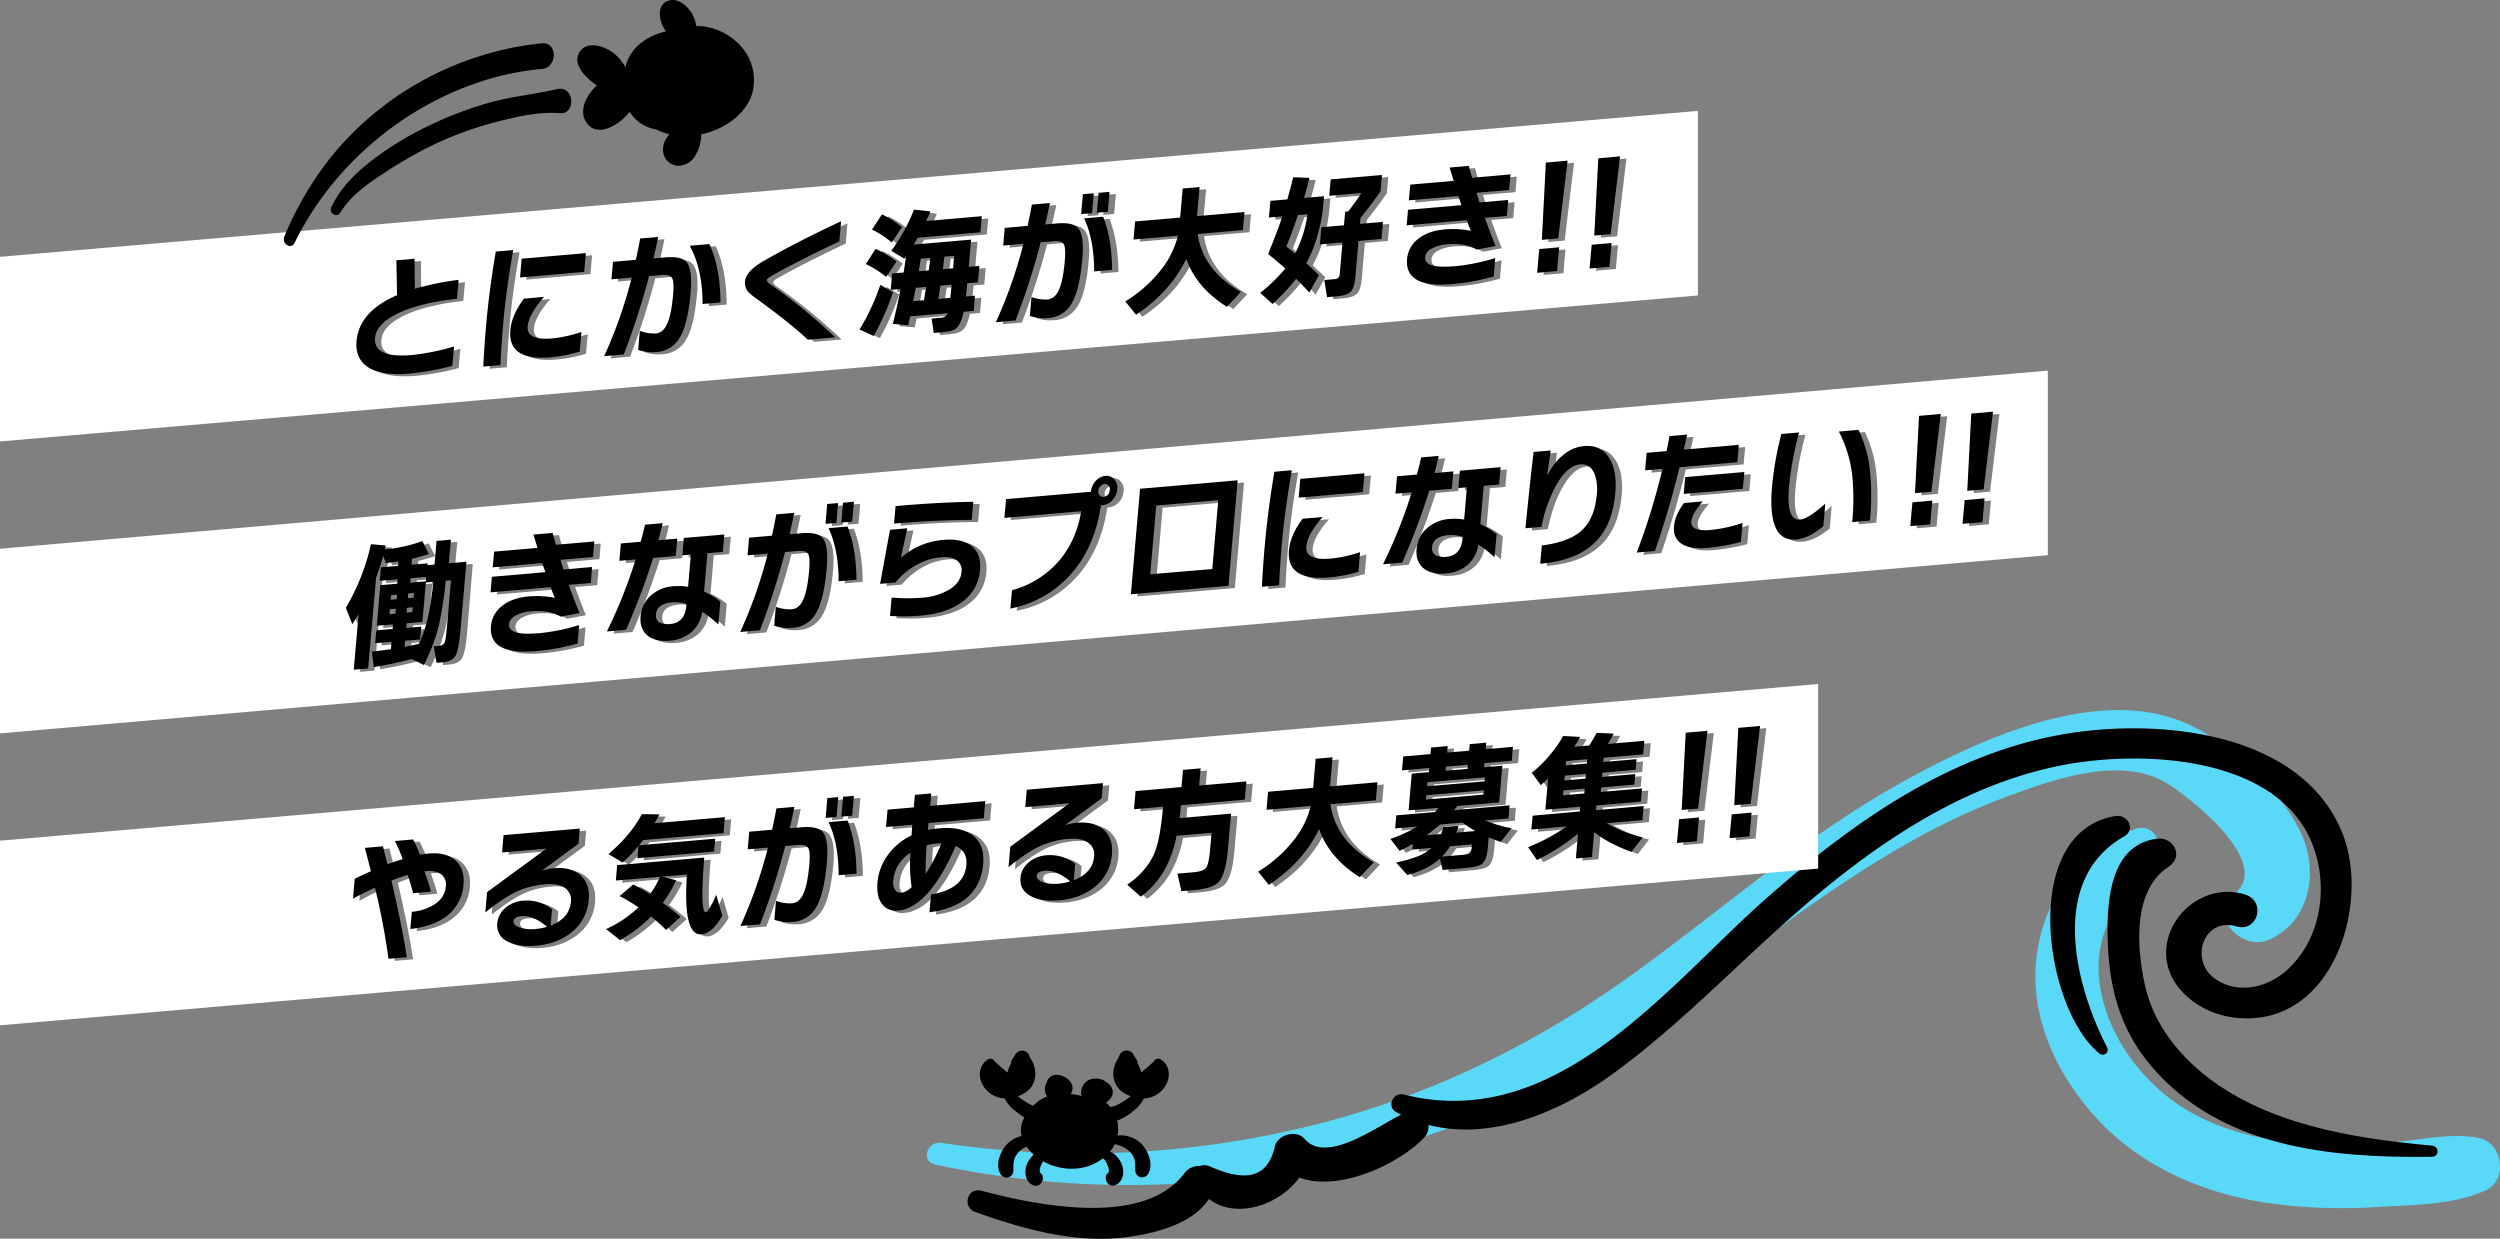 <svg xmlns="http://www.w3.org/2000/svg" viewBox="0 0 1164.65 577.05"><rect x="0" y="0" width="1164.65" height="577.05" fill="#808080" stroke="none"/><defs><style>.cls-1{fill:#59d9f7;}.cls-2{fill:#fff;}</style></defs><title>Asset 2</title><g id="Layer_2" data-name="Layer 2"><g id="main"><path class="cls-1" d="M1010.07,365.28c12.16,7.7,48.46,37,30.93,51-12.73,10.18,3.49,27.79,17,21.11,19-9.44,22.06-32.51,13.64-49.92-9.08-18.74-29.58-38-48.27-48.1-41.85-22.65-100.45,4.53-137.61,25.21-46.21,25.71-85.29,60.83-128,91.27s-90,53.77-141.52,67.15a442.55,442.55,0,0,1-177.59,9.41c-6.79-1-9.89,8.63-2.91,10.13a431.66,431.66,0,0,0,261.35-25.88c86.58-37.45,149.52-113.06,238.34-145.73C957.27,362.9,988.55,351.66,1010.07,365.28Z"/><path class="cls-1" d="M1154.54,530.07c-13.13-2.36-26.09.92-39.32,2a272.46,272.46,0,0,1-41.2.76c-23-1.58-46.94-7.92-64.92-22.46-17.6-14.23-30.38-35.35-31.43-57.7-1-20.78,12.13-38.4,25.73-53.12,5.26-5.69.29-16-8.17-13.48-13.47,4.08-22.26,9.65-30.86,21.08a80,80,0,0,0-15.16,35.23c-4.7,29,7.74,56.91,27.43,78.5,20.19,22.13,49,34.85,78.89,39.42a245.31,245.31,0,0,0,51.46,2c16.62-1,35.72-.85,50.9-7.7C1168.49,549.85,1166.06,532.14,1154.54,530.07Z"/><path d="M751.53,500.12c33.8-24.62,62.09-55.68,94-82.41,32.72-27.4,70.06-51.88,113.12-60.82,38.5-8,103.59-5.06,119.06,37.61,7,19.24,3.55,43.12-12.37,57.49-9.22,8.33-23.58,11.52-34.07,3.5-11.12-8.51-4.79-28.34,10.63-23.91,9.89,2.83,13.85-11.6,4.23-14.76-17-5.56-34.59,7-36.79,23.71-2.36,17.8,14.27,31.4,31.36,33.5,45.65,5.63,63.57-52.1,50.81-85.14-17.87-46.25-80.46-54-124.93-47.68-55.7,7.93-102.53,41.09-143.05,76.7-46.29,40.68-97.91,110.06-169.49,92-5.06-1.28-8.25,5.64-3.59,8.19.76.42,1.53.8,2.29,1.18-11.08,5.38-34.79,23.13-44.87,11.38-4-4.62-12.74-2.06-14,3.54-3.92,17.47-17.64,14.76-30.49,9.07a6.36,6.36,0,0,0-4.47-.06,8.36,8.36,0,0,0-7.17,3.37c-18.82,25.26-68.65,15-94.45,8.15-6.75-1.8-9.24,7.69-2.85,9.94,22.16,7.81,45.69,14.6,69.53,11.76,13.46-1.61,31.55-6,39.21-17.88,12.44,9.58,32.64,3.13,42.17-10,18.33,7,46.72-6.5,58-18.49a7.05,7.05,0,0,0,2.09-6C695.21,531.73,727.39,517.69,751.53,500.12Z"/><path d="M1133,533.7c-37-3.34-78.47-10-107.42-34.14-12.69-10.57-22.66-24.26-26.25-40.2-3.93-17.49-6.07-44.47,10.91-55.57,7.27-4.76,2.5-14.2-5.72-13.05-21.34,3-22.91,28.64-22.68,44.78.33,22.78,5,43,20.23,61,32.36,38.12,83.18,43,130.93,42.38C1136.49,538.84,1136.36,534,1133,533.7Z"/><path d="M989.58,389.64c5.54-3.13,1.66-10.45-4.16-9.47-45,7.54-33.16,89.62-7.5,110.53a2.34,2.34,0,0,0,3.71-2.75C966.55,458.81,954.17,409.72,989.58,389.64Z"/><path d="M468.08,511.71a15.57,15.57,0,0,0,4.43,5.44,37.24,37.24,0,0,0,4.72,3.4,16,16,0,0,0-1.28,3.19,10.87,10.87,0,0,0,0,5.49,13.47,13.47,0,0,0-7,4c-3,3.26-5.33,9.29-3,13.43a3.21,3.21,0,0,0,6.13-1.6c.11-2-.13-3.76.66-5.64a10.28,10.28,0,0,1,5.48-5.25,21.29,21.29,0,0,0,1.75,2.17,19.63,19.63,0,0,0,1.59,1.57,13,13,0,0,0-3.09,4.3c-1.47,3.34-1,8.6,3.05,10,3.42,1.21,5.75-3.55,3.32-5.64a.41.41,0,0,1-.27-.2,2.45,2.45,0,0,0-.38-.24l.37.2a.07.07,0,0,1,0-.05c0-.24-.19-.6-.21-.79a4.78,4.78,0,0,1,.3-1.73,12.16,12.16,0,0,1,.78-1.82c.11-.24.25-.62.41-1a27.27,27.27,0,0,0,17.09,3.27,23.2,23.2,0,0,0,10.87-4.57,1.42,1.42,0,0,0,.62.47c.49.21.77,1.15,1,1.59a12.92,12.92,0,0,1,.87,2,4.34,4.34,0,0,1,.29,1.74c0,.11-.16.6-.19.78a.25.25,0,0,1,0,.07l.38-.22a2.55,2.55,0,0,0-.39.24c-.08.21-.3.27-.23.18-2.46,2.06-.18,6.88,3.29,5.66,4.05-1.42,4.52-6.69,3.05-10-.86-2-3-5-5.45-5.6a17.8,17.8,0,0,0,2.26-3.51c3.77.72,7.41,2.77,8.92,6.32.8,1.88.55,3.66.66,5.64a3.35,3.35,0,0,0,2.35,3.4,3.39,3.39,0,0,0,3.78-1.8c2.36-4.15,0-10.17-3-13.43A13.6,13.6,0,0,0,520.62,529a2,2,0,0,0,0-.24,16.64,16.64,0,0,0-.19-6.68,26.66,26.66,0,0,0,8-4.9,15.78,15.78,0,0,0,4.43-5.44A12.31,12.31,0,0,0,543.4,505c2-3.95,1.35-9.14-2.8-11.55a2.2,2.2,0,0,0-3.06,1.09,2.87,2.87,0,0,0-.5.38c-1.74,1.62-3.56,3.16-5.35,4.73a21,21,0,0,0-1.79-4.39,2.09,2.09,0,0,0-.27-1.41,17.61,17.61,0,0,0-1.38-2h0a3.58,3.58,0,0,0-6.82.05,24.73,24.73,0,0,1-1.37,2.52,13.17,13.17,0,0,0-1.1,3.08,11.82,11.82,0,0,0,.31,6.43c1.23,3.42,4.11,5.58,7.46,6.73a22.68,22.68,0,0,1-2.52,1.89,30.11,30.11,0,0,1-4.32,2.46,12,12,0,0,1-2.62.71l-.26-.31a14.17,14.17,0,0,0-1.83-1.72c2.67-1.69,4.34-4.62,2.32-7.66a5.33,5.33,0,0,0-1.92-1.73,6.67,6.67,0,0,0-2.32-1.4,7.47,7.47,0,0,0-2.72-.41l-.43,0a6.1,6.1,0,0,0-5.59,3.36,6.32,6.32,0,0,0-.69,1.67,6,6,0,0,0,.05,3.07,30,30,0,0,0-5.07-.9,5.42,5.42,0,0,0,.74-1.83c.5-2.47-.9-4.52-3-5.79-1.92-1.18-4.44-1.94-6.58-.82a4.16,4.16,0,0,0-2.27,2.92,6.1,6.1,0,0,0-.9,3.8,5.48,5.48,0,0,0,1.09,2.81,14.93,14.93,0,0,0-3.68,1.9,23.58,23.58,0,0,0-2.91,2.46h0a28.33,28.33,0,0,1-4.56-2.56,24.75,24.75,0,0,1-2.53-1.88c3.36-1.16,6.24-3.32,7.48-6.74a11.91,11.91,0,0,0,.31-6.43,13.08,13.08,0,0,0-1-2.89c-.42-.92-1.14-1.77-1.46-2.71a3.58,3.58,0,0,0-6.81-.05,17.61,17.61,0,0,0-1.38,2,2,2,0,0,0-.27,1.41,20.26,20.26,0,0,0-1.79,4.39c-1.8-1.57-3.61-3.11-5.35-4.73a2.6,2.6,0,0,0-.51-.38,2.19,2.19,0,0,0-3.06-1.09c-4.12,2.4-4.82,7.61-2.79,11.55A12.35,12.35,0,0,0,468.08,511.71Z"/><path class="cls-2" d="M433.36,140.82l1.06-6.19-4.84.42q-.57,3.19-1.18,6.2Z"/><path class="cls-2" d="M436.41,121.09l-4.55.39c-.37,2.48-.67,4.43-.91,5.87l4.66-.41C435.89,125,436.15,123.08,436.41,121.09Z"/><path class="cls-2" d="M607.63,101.18q-2,6.07-5.39,14.67,1.51,1.22,4,3.31a58.2,58.2,0,0,0,5.83-18.37Z"/><path class="cls-2" d="M447.42,120.13l-4.54.4c-.18,1.51-.42,3.46-.74,5.85l4.77-.42Z"/><path class="cls-2" d="M791,51.65l-791,68v86l791-68ZM514.78,90.84l5.07-.44L519,99.66l-5.07.44Zm-7.35.64L512.5,91l-.8,9.26-5.07.44Zm-93.61,9.33a48.63,48.63,0,0,1,9.31,6l-4.78,7.1a43.47,43.47,0,0,0-9.2-6Zm-2.91,16.12a46.87,46.87,0,0,1,9.67,5.92L415.79,130a44.38,44.38,0,0,0-9.49-6ZM215.82,140.2q-16.17,1.73-26.4,6.27-11.14,5-11.74,11.95-.83,9.51,17.06,8a110.62,110.62,0,0,0,19.73-3.95l-.79,9a117.4,117.4,0,0,1-20,3.6q-13.63,1.17-19.83-3.36-5.44-4-4.76-11.8,1.2-13.73,18.87-21.36-.1-4.24-.33-16.24l8.45-.73.17,14a126.16,126.16,0,0,1,20.38-4.15Zm20.29,30.89-8.05.7q.44-8.91,1.32-19.14,1.44-16.44,4.51-34.45l8.16-.71q-3.35,19-4.67,34.34Q236.5,162.06,236.11,171.09ZM273,164.81a67.9,67.9,0,0,1-13.59,2.65q-20,1.74-18.74-12.64.61-7.12,6.36-14.69l9.33-.81q-7.12,8.13-7.62,13.77-.57,6.6,11.43,5.57a62,62,0,0,0,13.62-3Zm2.07-37.14-29.9,2.59.77-8.74,29.89-2.59Zm49.6,9.65q-1.24,14.37-4.92,20.7a13.42,13.42,0,0,1-11,7,20.12,20.12,0,0,1-8.53-1l.77-8.87a19,19,0,0,0,7.47,1.22c2.37-.21,4.19-1.84,5.46-4.91q1.81-4.27,2.61-13.4c.34-3.93.17-6.45-.53-7.57s-2.32-1.57-4.88-1.35l-5.83.51a341.53,341.53,0,0,1-11.74,36.49l-9.15.79a214.86,214.86,0,0,0,12.85-36.58l-9.44.81.71-8.16,10.66-.92q1.16-5.31,2-9.94l8.39-.73q-.92,4.45-2.2,10l5.36-.46q7.57-.66,10,2.15Q325.66,126.38,324.71,137.32Zm5.56,5.3q0-16.32-6-27.11l9.15-.8q5.07,10.74,5.15,27.19ZM394,113.45q-20.22,9.6-31.9,16.26-1.83,1.06-1.89,1.71c0,.56.42,1.18,1.4,1.87a260.74,260.74,0,0,1,30.46,24.87l-12.76,1.1q-7.49-7.12-23.09-18.5a36,36,0,0,1-4.33-3.42,6.37,6.37,0,0,1-1.87-5.1q.42-4.8,8.16-9.32,14.93-8.69,36.63-18.86Zm9.36,41A104.8,104.8,0,0,0,413,133.65l5.89,3.48a114.41,114.41,0,0,1-9,20.38Zm56.35-45.24-29.2,2.53c-.55,1-1.16,2-1.84,3.18l26.69-2.32-1.1,12.7,4.95-.43-.66,7.64-5,.43-.06.71c-.2,2.33-.38,4.14-.53,5.44l4.19-.36-.61,7.06-4.72.41q-1.28,6-3.63,7.83-1.62,1.31-6.16,1.69l-4.14.36-1-6.72,4.26-.37a3.39,3.39,0,0,0,3.19-2.14L427,148.38c-.13.7-.43,2.08-.88,4.13l-7.17-.6q2.13-8.67,3.61-16.25l-4.61.4.67-7.64L424,128q.26-1.56,1.12-7.49c-.18.23-.42.6-.74,1.1l-6.15-3.71a80.58,80.58,0,0,0,10.57-19.17l7.69.81q-.88,2.07-2,4.48l25.93-2.25Zm47.48,12.33q-1.26,14.38-4.93,20.68a13.43,13.43,0,0,1-11,6.93,20.12,20.12,0,0,1-8.53-1l.76-8.81a18.82,18.82,0,0,0,7.48,1.16c2.37-.21,4.19-1.82,5.45-4.85q1.81-4.26,2.62-13.4.51-5.9-.53-7.57c-.69-1.12-2.32-1.56-4.89-1.34l-5.83.5a331.85,331.85,0,0,1-11.73,36.43l-9.15.79a216.43,216.43,0,0,0,12.84-36.52l-9.44.82.72-8.23,10.66-.92q1.15-5.31,2-9.94l8.39-.73q-.92,4.46-2.2,10l5.36-.46q7.57-.66,10,2.15Q508.14,110.63,507.19,121.57Zm5.5,5.89q0-14.77-4.67-24.72l8.85-.77q4.07,10.44,4.15,24.77Zm69.37-19.25L560.91,110q2.45,17,20.14,27.05l-6.5,6.93q-14.26-9-18.93-22.4-7.61,15.51-23.43,26l-5-6.19a62.38,62.38,0,0,0,16.08-14,41.94,41.94,0,0,0,8.45-16.6l-20.69,1.79.73-8.42,21-1.82L554,88.85l7.86-.68-1.17,13.54,22.09-1.92Zm30.87,29.07q-3-3.33-6.15-6.4a96.68,96.68,0,0,1-11,11.75L590,137.41a73.55,73.55,0,0,0,11.69-11.3q-4.19-3.75-8-6.76,4.62-11.26,6.61-17.54l-6.23.54.67-7.77,7.93-.69q1.5-5.33,2.69-10.32l7.55.31q-1,4.28-2.49,9.34l9.33-.8-.6,6.86a68.11,68.11,0,0,1-2.36,11.23,60.78,60.78,0,0,1-5.26,13.14c2.18,2,4.15,3.8,5.88,5.54Zm33.64-25-10.73.93-1.44,16.57c-.31,3.59-1.07,5.95-2.27,7.11s-3.35,1.86-6.46,2.13l-4.48.39-1.27-8.05,4.72-.41a3.06,3.06,0,0,0,1.82-.61,4.14,4.14,0,0,0,.7-2.44l1.22-14-10.54.92.69-8,10.55-.91.55-6.35,1.4-.12q3.51-4.48,6.18-8.57l-15,1.3.67-7.64,23.89-2.07-.66,7.57q-3.43,5.06-9.36,12.51l-.23,2.72,10.72-.93ZM706,89.51l-15.15,1.31,1.4,4.5,13.34-1.15-.64,7.44-10.26.89q2.4,6.87,5,13.13l-8.76,1.66q-5.4-3.2-13.61-2.48a18.28,18.28,0,0,0-7.43,2c-1.85,1-2.84,2.33-3,3.89q-.25,2.91,3.18,3.93c2.3.68,6.08.79,11.37.33a91.08,91.08,0,0,0,18.08-3.75l-.75,8.61a102.59,102.59,0,0,1-19.33,3.54q-22.16,1.92-21-11.61a13.16,13.16,0,0,1,5-9.3q4.74-3.89,12.43-4.55a41.16,41.16,0,0,1,12.32.67c-.58-1.37-1.23-3-1.94-5l-28,2.43.63-7.26,24.89-2.15-1.42-4.25-23.08,2,.63-7.32,20.23-1.75-1.89-6.2,8.92-.77c.31,1.22.83,3.06,1.54,5.52l17.89-1.55Zm22.34,37.78-9.27.8L720,117l9.27-.8Zm.57-15.22-7.64.67,1.87-36,10.14-.88Zm23.85,13.23-9.26.8,1-11.07,9.27-.8Zm.58-15.22-7.64.66,1.86-36,10.14-.88Z"/><path class="cls-2" d="M446.23,133.8l0-.2-5.19.45c-.19,1.35-.51,3.41-.94,6.19l5.54-.48C445.84,138.07,446,136.09,446.23,133.8Z"/><polygon class="cls-2" points="195.25 283.95 192.57 284.18 192.37 286.45 195.05 286.22 195.25 283.95"/><path class="cls-2" d="M199.75,290.76l-7.35.64-.18,2.13,7-.6-.52,6-7,.6-.26,2.92c2.16-.41,4.4-.9,6.73-1.49a63.24,63.24,0,0,0,4.3-12.9,140.54,140.54,0,0,0,2.32-15.95l-3.44.3Z"/><path class="cls-2" d="M517.59,226.46a3,3,0,0,0-2,1.07,3.73,3.73,0,0,0-1,2.21,2.54,2.54,0,0,0,.64,2,2.11,2.11,0,0,0,1.84.7,2.94,2.94,0,0,0,2-1,3.54,3.54,0,0,0,1-2.17,2.73,2.73,0,0,0-.6-2.07A2,2,0,0,0,517.59,226.46Z"/><path class="cls-2" d="M316.14,281.64q-7.17.62-7.6,5.61t6.6,4.5q6.89-.6,7.57-8.56l.07-.78A17.35,17.35,0,0,0,316.14,281.64Z"/><polygon class="cls-2" points="570.52 234.02 541.61 236.53 538.82 268.58 567.73 266.07 570.52 234.02"/><polygon class="cls-2" points="184.39 287.14 187.18 286.9 187.38 284.63 184.58 284.88 184.39 287.14"/><path class="cls-2" d="M0,255.65v86l954-83v-86Zm420.18-18.89q20.34-1.75,36.21-2l-.74,8.42q-17,.06-36.18,1.72Zm-24.51-1.6,5.07-.44-.8,9.26-5.07.44Zm-7.34.64,5.07-.44-.81,9.26-5.07.44ZM217.64,294.48c-.53,6.17-1.31,10.16-2.31,12s-3,2.83-5.88,3.08l-3,.26-1.24-7.67,2.21-.19c1.52-.13,2.47-.71,2.87-1.73s.72-3.66,1.13-8.32l1.79-20.53-2.45.21a175,175,0,0,1-3.1,20.32,85.47,85.47,0,0,1-7.09,18.93L194.71,308l-.59.18q-7.81,2.1-17,3.6l-.94-7.19c3.55-.43,6.51-.82,8.89-1.15l.3-3.43-7.63.66.52-6,7.63-.66.19-2.14-7.58.66,1.65-18.91,7.87-.68.18-2.07-8.34.72.55-6.28,8-.7.18-2.07q-2.52.4-5.91.77l-1.2-3.43q-1.53,5.52-3.34,10.38l-3.66,42.15-6.71.58,2.26-25.9c-1,1.67-2,3.23-3,4.69l-3-7.65a100.93,100.93,0,0,0,11.71-29.61l6.89.62c-.11.4-.26,1-.45,1.84a71.88,71.88,0,0,0,17.52-3.89l3,6q-3.93,1.31-7.83,2.22l-.24,2.79,7.51-.66-.07.85,3.26-.29,1-11,6.71-.58-1,11,8.21-.71Zm61.61-34-15.15,1.31,1.4,4.51,13.35-1.16-.65,7.45-10.26.89q2.42,6.86,5,13.12l-8.76,1.66q-5.4-3.19-13.61-2.48a18.44,18.44,0,0,0-7.43,2c-1.85,1-2.83,2.33-3,3.89q-.25,2.91,3.19,3.93t11.36.33a89.76,89.76,0,0,0,18.09-3.75l-.75,8.62a103.63,103.63,0,0,1-19.34,3.53q-22.15,1.92-21-11.61a13.2,13.2,0,0,1,5-9.3q4.74-3.88,12.43-4.55a41.47,41.47,0,0,1,12.32.67q-.85-2-1.94-5l-28,2.42.63-7.25,24.88-2.16-1.42-4.24-23.08,2,.64-7.32,20.22-1.75-1.89-6.2,8.92-.78q.48,1.83,1.54,5.53l17.9-1.55Zm6.44,34.72a230.68,230.68,0,0,0,13.39-33.55l-7.58.66.71-8.1,9.26-.8c.68-2.46,1.33-5.1,2-7.94l8.22-.72c-.61,2.5-1.28,5.15-2,7.95l8.8-.76-.7,8.1-10.49.91a318.83,318.83,0,0,1-12.63,33.48Zm54-37.07-7.17.62L331,276.56a39.24,39.24,0,0,1,7.58,4.68l-.93,10.68a60.05,60.05,0,0,0-7.53-5.9,15.43,15.43,0,0,1-5.05,9.53,17.48,17.48,0,0,1-10.12,3.93q-6.71.58-10.32-2.38-3.78-3.08-3.27-9a14.24,14.24,0,0,1,4.71-9.57,17.36,17.36,0,0,1,10.57-4.42,30.18,30.18,0,0,1,6.86.24l1.3-14.95-4,.34.7-8.09,19-1.64Zm48.38,7.76q-1.24,14.39-4.92,20.67a13.42,13.42,0,0,1-11,6.94,20.14,20.14,0,0,1-8.53-1l.77-8.81a18.82,18.82,0,0,0,7.48,1.16c2.37-.21,4.18-1.82,5.45-4.85q1.81-4.26,2.61-13.4.51-5.89-.52-7.57c-.7-1.12-2.33-1.56-4.89-1.34l-5.83.5A336.19,336.19,0,0,1,357,294.62l-9.15.79a218.2,218.2,0,0,0,12.84-36.52l-9.44.82.71-8.23,10.67-.92q1.16-5.31,2-9.94l8.39-.73q-.9,4.46-2.19,10l5.36-.46q7.57-.66,10,2.15Q389,254.95,388.08,265.89Zm5.5,5.89q0-14.77-4.67-24.72l8.86-.77q4.07,10.44,4.15,24.77Zm65.95-5.26a20,20,0,0,1-8,14.63q-7.17,5.57-19.58,6.65a95.59,95.59,0,0,1-14.36.15l.75-8.55a85.92,85.92,0,0,0,14.05.07,29.15,29.15,0,0,0,12.76-3.74q5.37-3.23,5.81-8.28a5.52,5.52,0,0,0-2.09-5.28q-2.54-2-7.56-1.53A28.47,28.47,0,0,0,428.54,265a32.39,32.39,0,0,0-8.39,7.35l-7.23.63,4.62-25.21,8-.7-3,13.82a33.62,33.62,0,0,1,19.76-8.39q9.09-.79,13.6,3.19Q460.15,259.46,459.53,266.52ZM523.44,229a8.2,8.2,0,0,1-2.22,4.95,6.75,6.75,0,0,1-4.49,2.38,5.1,5.1,0,0,1-.87,0q-3.08,20.64-15.1,33.32a50.28,50.28,0,0,1-27.1,14.88l.75-8.55A44,44,0,0,0,496,262.69q8.32-9.49,10.7-23.52l-35.79,3.1.76-8.74,39.58-3.43V230a8.23,8.23,0,0,1,2.2-4.94,6.76,6.76,0,0,1,4.51-2.39,4.72,4.72,0,0,1,4.14,1.64A5.91,5.91,0,0,1,523.44,229Zm51.82,44.94-45.46,3.93,4.28-49.14,45.46-3.94Zm23.59-.25-8.05.7q.44-8.91,1.32-19.14,1.44-16.44,4.51-34.45l8.16-.71q-3.35,19-4.67,34.34Q599.23,264.63,598.85,273.66Zm36.93-6.28a68.12,68.12,0,0,1-13.6,2.65q-20,1.74-18.73-12.64.62-7.12,6.36-14.69l9.33-.81Q612,250,611.52,255.66q-.57,6.6,11.43,5.57a62,62,0,0,0,13.62-3Zm2.07-37.14L608,232.83l.77-8.74,29.89-2.59Zm9.41,33.64a230.79,230.79,0,0,0,13.39-33.56l-7.58.66.7-8.09,9.27-.81c.68-2.45,1.33-5.1,2-7.94l8.21-.71q-.9,3.73-2,7.95l8.8-.77-.7,8.1-10.49.91a321.26,321.26,0,0,1-12.64,33.48Zm54-37.07-7.17.62-1.55,17.8a40.05,40.05,0,0,1,7.58,4.68l-.93,10.69a60.73,60.73,0,0,0-7.53-5.91,15.43,15.43,0,0,1-5,9.53,17.48,17.48,0,0,1-10.12,3.93q-6.71.59-10.32-2.38-3.78-3.07-3.27-9a14.24,14.24,0,0,1,4.71-9.57,17.35,17.35,0,0,1,10.57-4.41,29.62,29.62,0,0,1,6.86.24l1.3-15-4,.35.7-8.1L702,218.71Zm54.22,3.65q-1.32,15.15-9.36,23.11-8.61,8.6-25.63,10.06l.74-8.48q12.1-1.62,17.91-6.43,6.68-5.59,7.69-17.25a21.11,21.11,0,0,0-1-9.62q-2-4.9-6.78-4.49-5.71.49-10.8,9.1-4.69,8-7.18,20l-7.46.65q1.85-19.24,3.79-35.55l8-.69q-.21,1.11-1.72,11.78a32.35,32.35,0,0,1,5.16-7.52q5.43-5.73,12.07-6.31,8.1-.71,12,6Q756.33,220.82,755.49,230.46Zm10,28a315.81,315.81,0,0,0,12-39l-8.11.7.71-8.16,9.27-.8q.71-3.4,1.42-7l8.16-.71-1.54,7L813,208.25l-.71,8.1-26.92,2.33q-4.85,19.77-11.44,39Zm48.5-5a90.24,90.24,0,0,1-15.86,2.79q-8,.69-12-2.11-3.76-2.62-3.3-8,.45-5.11,4.65-10.82l8.74-.75q-5,5.82-5.32,9.26-.42,4.86,8.67,4.07a64.81,64.81,0,0,0,15.21-3.31Zm.94-24.76-27.57,2.39.69-7.84,27.56-2.38Zm37.49,17.45q-6.85,5.67-12.74,6.18-13.41,1.16-11.15-24.74a153.52,153.52,0,0,1,4.32-24.41l8.28-.72A147.52,147.52,0,0,0,836.39,228q-1.36,15.68,5.11,15.11,4-.34,11.81-7.45Zm21.69-2.65-8.28.71a106.6,106.6,0,0,0,0-22.17,59.52,59.52,0,0,0-6.19-20l9.15-.79a56.87,56.87,0,0,1,5.1,17.1A113.15,113.15,0,0,1,874.08,243.52Zm28.07,1.77-9.26.8,1-11.07,9.27-.8Zm.58-15.22-7.64.67,1.86-36,10.14-.88Zm23.77,14.17-9.27.81,1-11.08,9.26-.8Zm.57-15.21-7.63.66,1.86-36,10.14-.88Z"/><polygon class="cls-2" points="201.51 269.79 194.23 270.42 194.05 272.49 201.33 271.86 201.51 269.79"/><path class="cls-2" d="M677.71,250.31q-7.17.63-7.61,5.61t6.61,4.5q6.87-.59,7.57-8.56l.07-.77A17.57,17.57,0,0,0,677.71,250.31Z"/><polygon class="cls-2" points="184.97 280.41 187.77 280.17 187.96 277.96 185.16 278.21 184.97 280.41"/><polygon class="cls-2" points="195.83 277.28 193.15 277.51 192.96 279.72 195.64 279.48 195.83 277.28"/><polygon class="cls-2" points="741.82 361.51 731.92 362.37 731.72 364.57 741.63 363.71 741.82 361.51"/><path class="cls-2" d="M422.94,416.91q2-.18,4.74-2.6a74.25,74.25,0,0,1-.57-16.08q-7.32,5-8,13a6.35,6.35,0,0,0,.84,4.3A3.13,3.13,0,0,0,422.94,416.91Z"/><path class="cls-2" d="M246,427.8q-3.56.31-3.73,2.32t3.31,3.12a18.59,18.59,0,0,0,6.78.57,27.64,27.64,0,0,0,5.47-1.05Q251.4,427.33,246,427.8Z"/><path class="cls-2" d="M489.69,406.69q-3.56.3-3.73,2.31c-.12,1.43,1,2.47,3.32,3.12a18.13,18.13,0,0,0,6.77.57,27.64,27.64,0,0,0,5.47-1.05Q495.12,406.21,489.69,406.69Z"/><path class="cls-2" d="M0,477.65l847-73v-86l-847,73ZM812.71,340.07l10.14-.87-4.36,36.24-7.64.66Zm-3.1,40.31,9.27-.8-1,11.07-9.26.8Zm-21.34-38.06,10.14-.87L794,377.69l-7.64.66Zm-3.11,40.31,9.27-.8-1,11.07-9.26.8Zm-68.73,4.86L717,381l22-1.9.19-2.2-16.26,1.4,1.26-14.5q-1.44,1.35-3.39,3.06l-4.18-5.75a62.28,62.28,0,0,0,14.62-17.14l7.89.41q-1.11,2.09-2.78,4.61l7.06-.61q1.67-2.52,3.46-5.89l7.89.35q-1.51,2.82-2.73,4.79l17-1.46-.55,6.34-18.36,1.59-.17,2,15.5-1.34-.43,4.92L749.45,361l-.17,1.94,15.5-1.34-.43,4.92-15.5,1.34-.18,2.08,19.23-1.67-.53,6.15-20.69,1.79-.19,2.21,22.2-1.93-.57,6.54-16.61,1.44a62.16,62.16,0,0,0,16.72,6.65L763,397.86q-10.82-4-17.35-9.23l-1,11.65-7.52.65,1-11.59A96.77,96.77,0,0,1,719,401.66l-4.11-5.94a90.85,90.85,0,0,0,18-9.66Zm-63.49-.6.53-6.09,17.95-1.56c.3-.32.86-1,1.67-1.94l-13.93,1.21,1.49-17.1,8-.69.17-1.94-12.71,1.1.56-6.48,12.71-1.1.26-3,7.75-.67-.26,3,10.26-.89.26-3,7.7-.67-.27,3.05L707.78,349l-.57,6.48-12.7,1.1-.17,1.94,8.51-.73-1.49,17.09-19.47,1.69-1.55,1.93,25.87-2.24-.52,6.09-10.91.94a58.08,58.08,0,0,0,12.36,3.62l-5,6.35q-2.8-.92-5.66-2.08l-.41,4.66c-.34,4-1.26,6.54-2.75,7.69q-1.86,1.46-8.62,2l-9.67.83L673.75,401q-5.6,5.12-15.18,7.61l-5.22-5.78a70.76,70.76,0,0,0,8.83-2.44,22.46,22.46,0,0,0,7.73-4.39l-9,.77.23-2.65q-3,1.74-6.18,3.23l-4.26-5.54A64.77,64.77,0,0,0,663.31,386Zm-60-8.62.73-8.42,21-1.82,1.18-13.54,7.87-.68-1.18,13.53,22.09-1.91-.73,8.42-21.16,1.83q2.46,16.95,20.15,27.05l-6.51,6.92q-14.25-9-18.93-22.39-7.59,15.5-23.43,26l-5-6.19a62.79,62.79,0,0,0,16.09-14,42,42,0,0,0,8.44-16.61ZM531.25,378l.74-8.48,21.39-1.85.7-8,8.22-.72-.7,8,22-1.9-.74,8.48-29.72,2.58c-.21,2.46-.43,4.45-.64,6l24-2.08L575,397q-1,11.26-4.24,14.82-2.81,3.07-11.44,3.82l-5.94.52L551.49,408l7.34-.64c3.19-.28,5.21-1,6.06-2.1s1.45-3.78,1.82-8l.72-8.28-16.32,1.41a52.92,52.92,0,0,1-5.67,16,39.52,39.52,0,0,1-11,12.32l-6.29-5.56q9.42-6.53,12.9-15.25,2.52-6.39,3.8-21.09ZM473.6,395.48l27.62-20.25L480.59,377l.71-8.09,35.49-3.08-.62,7.06-17,12.53a22.27,22.27,0,0,1,5.53-1.12q7.94-.69,12.41,3.26T521,399a21.18,21.18,0,0,1-7.47,14.72q-6.71,5.79-17.13,6.69-8.39.74-13.3-2a8.23,8.23,0,0,1-4.7-8.52,10.35,10.35,0,0,1,3.3-6.65,14,14,0,0,1,8.83-3.79,19,19,0,0,1,9.3,1.51,14,14,0,0,1,4.06,2.54l-.66,7.58q8.81-3.41,9.47-11.1a6.68,6.68,0,0,0-2.77-6.42q-3.13-2.26-9.07-1.75a39.06,39.06,0,0,0-12.22,2.86q-6.8,2.9-15.82,10.3Zm-61.79,16.41a24.92,24.92,0,0,1,4.39-11.95,28.3,28.3,0,0,1,11.43-9.73l.38-5-12.24,1.06.71-8.1,12.24-1.06.51-5.83,7.63-.66-.51,5.83,25.59-2.22-.69,8-25.76,2.23-.29,3.24a41.46,41.46,0,0,1,5.16-.77q11.31-1,16.65,4.09,4.71,4.41,4,12.5-1.69,19.43-25,22.54l.72-8.28q15.49-2.5,16.47-13.77.55-6.35-5-8.82-5.74,13.53-12.5,21.39-6.94,8.06-14.24,8.69a8,8,0,0,1-7.28-2.72Q411.2,419,411.81,411.89Zm-18.15-3.12q0-14.77-4.67-24.72l8.86-.77q4.06,10.46,4.14,24.77Zm2.09-36.62,5.07-.44L400,381l-5.07.44Zm-7.35.64,5.08-.44-.81,9.26-5.07.44ZM351.27,396.7l.72-8.22,10.66-.93c.77-3.53,1.43-6.85,2-9.94l8.39-.72q-.92,4.44-2.2,10l5.36-.47q7.57-.66,10,2.16,2.94,3.4,2,14.35-1.26,14.37-4.93,20.67a13.37,13.37,0,0,1-11,6.93,20,20,0,0,1-8.53-1l.76-8.8a19,19,0,0,0,7.48,1.15q3.56-.31,5.45-4.84,1.83-4.28,2.62-13.4c.34-3.93.16-6.46-.53-7.57s-2.32-1.57-4.89-1.35l-5.82.51A334.61,334.61,0,0,1,357,431.61l-9.15.8a216.54,216.54,0,0,0,12.84-36.53Zm-49.34-16.42,8.2.13q-1.31,2.43-2.33,4.12l32.82-2.84-.65,7.44-37.48,3.25c-.61.82-1.24,1.63-1.88,2.41l35.49-3.07-.52,5.95-35.73,3.1.5-5.7a63.84,63.84,0,0,1-7.38,7.71l-6.6-3.93Q296.86,390,301.93,380.28Zm-1.58,43.39a88.51,88.51,0,0,0-8.8-5.28l6.31-5.36a73.08,73.08,0,0,1,7.89,4.45,45,45,0,0,0,4.63-8.05l-20.52,1.78.63-7.19,40.56-3.51q-2.06,25.69.8,25.44c.42,0,1.14-.95,2.15-2.75a35.89,35.89,0,0,0,2.61-5.43l2.85,9.77q-4.71,8.25-9.72,8.69-8.69.75-6.77-27.89l-11.72,1,6.68,1.73a59,59,0,0,1-6.24,10.51,104.52,104.52,0,0,1,8.22,6.55l-6.66,6.1a85.07,85.07,0,0,0-7-6.27,66.76,66.76,0,0,1-14.43,11l-6.55-5.15A54.57,54.57,0,0,0,300.35,423.67Zm-70.47-7.07,27.62-20.26-20.63,1.79.7-8.09,35.5-3.08-.62,7.06-17,12.53a22.72,22.72,0,0,1,5.53-1.13c5.28-.45,9.42.63,12.41,3.27s4.27,6.45,3.83,11.46a21.13,21.13,0,0,1-7.47,14.72q-6.69,5.79-17.12,6.69-8.4.72-13.3-2a8.22,8.22,0,0,1-4.7-8.52,10.35,10.35,0,0,1,3.3-6.65,13.94,13.94,0,0,1,8.83-3.79,18.91,18.91,0,0,1,9.3,1.51,13.8,13.8,0,0,1,4.06,2.54l-.66,7.58q8.79-3.41,9.47-11.11a6.68,6.68,0,0,0-2.77-6.41Q263,412.45,257.1,413a39.12,39.12,0,0,0-12.23,2.86q-6.78,2.9-15.82,10.3Zm-61.65-6.16c2.37-1.19,4.89-2.37,7.54-3.54Q174.6,402.29,173,396l8.39-.73q1.13,4.4,2.11,8.36c2.07-.78,4.44-1.58,7.09-2.41a64.46,64.46,0,0,0-3.66-8.42l8.51-.74a62.42,62.42,0,0,1,3.2,7.11c1.33-.24,2.73-.43,4.21-.55q8.28-.72,12.65,3.53,4,4,3.4,10.76a20.07,20.07,0,0,1-8.32,15.18q-6.3,4.59-16.46,5.66l.7-8a24,24,0,0,0,10.29-3.27q5.07-3.21,5.54-8.51a6.18,6.18,0,0,0-1.84-5.44c-1.57-1.44-4-2-7.25-1.75l-.88.08q2.19,6,3.05,9.5l-8.33.73c-.39-1.73-1.23-4.57-2.5-8.53-2.3.67-4.82,1.56-7.58,2.65q4.81,20.48,7.13,35.69l-8.5.74a318.68,318.68,0,0,0-6.32-33.13c-3.69,1.7-7.1,3.4-10.22,5.13Z"/><path class="cls-2" d="M441.54,393.89c-1,0-1.72,0-2.14.06a26.54,26.54,0,0,0-4.76.86,130.52,130.52,0,0,0-.41,13.28A82.23,82.23,0,0,0,441.54,393.89Z"/><polygon class="cls-2" points="686.81 357.22 676.56 358.11 676.39 360.05 686.64 359.16 686.81 357.22"/><path class="cls-2" d="M674.7,400l9.38-.81a9.49,9.49,0,0,0,3.06-.59c.85-.46,1.34-1.44,1.47-2.95l.12-1.36-10.25.88A27,27,0,0,1,674.7,400Z"/><path class="cls-2" d="M675.38,386.29l7-.61c-.29,1.14-.62,2.2-1,3.17l8.74-.76a54.53,54.53,0,0,1-5.79-3.93l-10.55.91a79.62,79.62,0,0,1-6.33,5l6.82-.59A21.36,21.36,0,0,0,675.38,386.29Z"/><polygon class="cls-2" points="741.23 368.38 731.32 369.24 731.12 371.5 741.03 370.64 741.23 368.38"/><polygon class="cls-2" points="742.42 354.71 732.51 355.57 732.33 357.58 742.24 356.72 742.42 354.71"/><polygon class="cls-2" points="694.75 363.08 667.94 365.41 667.78 367.29 694.58 364.96 694.75 363.08"/><polygon class="cls-2" points="694.22 369.11 667.41 371.43 667.24 373.44 694.05 371.12 694.22 369.11"/><path d="M210.71,170.42a117.3,117.3,0,0,1-20,3.6q-13.65,1.18-19.84-3.36-5.44-4-4.76-11.8,1.2-13.73,18.87-21.36-.1-4.23-.32-16.23l8.45-.74.17,14a124.78,124.78,0,0,1,20.37-4.14l-.77,8.8q-16.17,1.73-26.4,6.28-11.13,5-11.74,11.94-.83,9.51,17.07,8a110,110,0,0,0,19.72-4Z"/><path d="M239.08,116.48q-3.33,19-4.67,34.34-.89,10.23-1.27,19.26l-8,.7q.42-8.91,1.31-19.14,1.44-16.44,4.51-34.45Zm31,47.32a67.2,67.2,0,0,1-13.59,2.65q-20,1.74-18.74-12.64.62-7.12,6.37-14.69l9.32-.81q-7.12,8.15-7.62,13.77-.57,6.61,11.43,5.57a62,62,0,0,0,13.62-3Zm2.07-37.13-29.89,2.59.76-8.75,29.9-2.59Z"/><path d="M321.74,136.31Q320.5,150.7,316.82,157a13.41,13.41,0,0,1-11,7,20,20,0,0,1-8.53-1l.77-8.87a18.79,18.79,0,0,0,7.47,1.22c2.37-.21,4.19-1.84,5.46-4.91q1.81-4.26,2.61-13.4.51-5.9-.52-7.57t-4.89-1.34l-5.83.5A341.53,341.53,0,0,1,290.6,165.1l-9.14.8a215.26,215.26,0,0,0,12.84-36.59l-9.44.82.71-8.16,10.66-.93c.77-3.53,1.43-6.85,2-9.94l8.39-.72q-.91,4.44-2.2,10l5.36-.47q7.58-.66,10,2.16Q322.69,125.38,321.74,136.31Zm13.89,4.58-8.33.73q0-16.34-6-27.12l9.15-.79Q335.55,124.45,335.63,140.89Z"/><path d="M389.1,157.15l-12.76,1.1q-7.48-7.12-23.09-18.5a38.55,38.55,0,0,1-4.33-3.41,6.43,6.43,0,0,1-1.87-5.11q.42-4.8,8.16-9.32,14.93-8.68,36.63-18.85l-.81,9.38q-20.22,9.6-31.9,16.26c-1.22.71-1.85,1.28-1.88,1.71s.41,1.18,1.39,1.87A259.9,259.9,0,0,1,389.1,157.15Z"/><path d="M416,136.12a114.41,114.41,0,0,1-9,20.38l-6.56-3a105.53,105.53,0,0,0,9.68-20.82Zm1.65-14.28L412.82,129a45,45,0,0,0-9.48-6l4.6-7.08A46.35,46.35,0,0,1,417.61,121.84Zm2.55-16-4.78,7.1a43.71,43.71,0,0,0-9.19-6l4.66-7.09A48.24,48.24,0,0,1,420.16,105.81Zm33.45,39-4.72.41q-1.27,6-3.63,7.83-1.62,1.3-6.16,1.69l-4.14.36-1-6.72,4.26-.37a3.38,3.38,0,0,0,3.19-2.14L424,147.38c-.14.69-.44,2.07-.88,4.12l-7.18-.6q2.15-8.67,3.61-16.25l-4.6.4.66-7.64,5.36-.47q.25-1.56,1.12-7.48c-.18.23-.42.59-.73,1.09l-6.16-3.71a80.63,80.63,0,0,0,10.58-19.17l7.68.81q-.89,2.07-2,4.49l25.93-2.25-.65,7.51-29.2,2.53c-.55,1-1.16,2-1.84,3.18l26.69-2.31-1.1,12.69,4.95-.43-.66,7.64-5,.43-.06.71c-.2,2.33-.38,4.15-.53,5.45l4.2-.37Zm-28.17-4.56,4.95-.43,1.06-6.2-4.84.42Q426,137.23,425.44,140.25Zm8-20.17-4.55.4q-.56,3.7-.91,5.86l4.66-.41C432.92,124,433.19,122.07,433.44,120.08Zm3.71,19.15,5.54-.48q.27-2.52.57-6l0-.19-5.19.45C437.9,134.39,437.58,136.45,437.15,139.23ZM444,125l.5-5.82-4.54.39c-.17,1.52-.42,3.46-.74,5.85Z"/><path d="M504.22,120.57q-1.26,14.37-4.93,20.67a13.36,13.36,0,0,1-11,6.93,20,20,0,0,1-8.53-1l.76-8.8a19,19,0,0,0,7.48,1.15q3.56-.32,5.46-4.84,1.82-4.27,2.61-13.41c.34-3.92.16-6.45-.53-7.57s-2.32-1.56-4.89-1.34l-5.82.51a336.74,336.74,0,0,1-11.73,36.42l-9.15.8a217.72,217.72,0,0,0,12.83-36.53l-9.44.82.72-8.22,10.66-.93c.77-3.53,1.43-6.85,2-9.94l8.39-.72q-.92,4.44-2.2,10l5.36-.47q7.59-.66,10,2.16Q505.17,109.63,504.22,120.57Zm4.51-21.28-5.07.44.81-9.26,5.07-.44Zm9.33,26.44-8.34.72q0-14.78-4.67-24.72l8.86-.77Q518,111.42,518.06,125.73Zm-2-27.08-5.07.44.81-9.26,5.07-.44Z"/><path d="M552.65,120.61q-7.59,15.51-23.43,26l-5-6.2a62.35,62.35,0,0,0,16.08-14,41.91,41.91,0,0,0,8.45-16.61l-20.69,1.79.73-8.42,21-1.82,1.18-13.53,7.87-.68-1.18,13.53,22.09-1.91-.73,8.41L557.94,109q2.46,16.93,20.14,27l-6.5,6.93Q557.33,134,552.65,120.61Z"/><path d="M616.16,98.27a67.91,67.91,0,0,1-2.36,11.23,61.58,61.58,0,0,1-5.25,13.15q3.27,2.92,5.88,5.53l-4.47,8.1q-3-3.34-6.15-6.41a95.23,95.23,0,0,1-11,11.75l-5.73-5.22a73.87,73.87,0,0,0,11.68-11.3q-4.18-3.75-8-6.76,4.62-11.25,6.62-17.53l-6.24.54.68-7.78,7.92-.68c1-3.56,1.9-7,2.7-10.33l7.55.31c-.68,2.85-1.51,6-2.5,9.35l9.33-.81Zm-12.83,19.88a58.38,58.38,0,0,0,5.82-18.37l-4.49.39q-2,6.09-5.38,14.67Q600.79,116.06,603.33,118.15Zm40.27-6.83-10.72.93-1.45,16.58q-.46,5.37-2.26,7.1c-1.2,1.15-3.36,1.87-6.46,2.13l-4.49.39-1.27-8,4.72-.41a3,3,0,0,0,1.82-.61,4,4,0,0,0,.7-2.43l1.23-14.06-10.55.92.69-8,10.55-.91.55-6.35,1.4-.12q3.51-4.48,6.19-8.57l-15,1.3.66-7.64,23.9-2.07-.66,7.58q-3.45,5.06-9.36,12.5l-.24,2.72,10.72-.93Z"/><path d="M702,100.61l-10.26.89q2.41,6.85,5,13.12l-8.76,1.66q-5.4-3.19-13.61-2.48a18.44,18.44,0,0,0-7.43,2c-1.85,1-2.84,2.33-3,3.89q-.25,2.91,3.18,3.93t11.37.33a89.9,89.9,0,0,0,18.09-3.75l-.75,8.62a103.63,103.63,0,0,1-19.34,3.53q-22.15,1.92-21-11.61a13.2,13.2,0,0,1,5-9.3q4.74-3.89,12.43-4.55a41.14,41.14,0,0,1,12.32.67c-.58-1.36-1.22-3-1.94-5l-28,2.42.63-7.25,24.88-2.16-1.42-4.24-23.08,2L657,86l20.22-1.75-1.89-6.2,8.92-.78q.48,1.83,1.54,5.53l17.89-1.55L703,88.5l-15.15,1.31,1.4,4.51,13.35-1.16Z"/><path d="M725.35,126.28l-9.27.81,1-11.08,9.26-.8Zm4.94-51.45-4.37,36.24-7.63.66,1.86-36Z"/><path d="M749.78,124.29l-9.27.8,1-11.07,9.27-.8Zm4.94-51.45-4.37,36.24-7.64.66,1.87-36Z"/><path d="M191.75,307l-.6.18q-7.82,2.09-17,3.59l-.94-7.18c3.55-.44,6.51-.82,8.9-1.16l.3-3.43-7.64.66.52-6,7.63-.66.19-2.14-7.58.66,1.65-18.91,7.87-.68.18-2.07-8.34.72.55-6.28,8-.7.18-2.07q-2.52.4-5.91.77l-1.2-3.43q-1.53,5.54-3.33,10.38l-3.67,42.15-6.71.58,2.26-25.9c-1,1.67-2,3.24-2.95,4.69l-3-7.64a100.61,100.61,0,0,0,11.71-29.62l6.89.63c-.11.39-.26,1-.45,1.84a72.31,72.31,0,0,0,17.52-3.9l3,6q-3.93,1.31-7.83,2.22l-.24,2.79,7.52-.65-.08.84,3.27-.28.95-11,6.71-.58-1,11,8.22-.71-2.77,31.73c-.53,6.18-1.31,10.16-2.31,12s-3,2.83-5.88,3.08l-3,.26-1.24-7.67,2.21-.19c1.52-.13,2.47-.71,2.87-1.73s.73-3.66,1.13-8.32l1.79-20.53-2.45.21a174.6,174.6,0,0,1-3.1,20.32,85.94,85.94,0,0,1-7.08,18.93Zm-7.54-21.14.2-2.26-2.8.24-.19,2.27Zm.59-6.73L185,277l-2.8.24-.19,2.2Zm3.68,22.24c2.15-.4,4.39-.9,6.72-1.48A63.34,63.34,0,0,0,199.5,287a140.54,140.54,0,0,0,2.32-15.95l-3.44.3-1.6,18.39-7.35.64-.18,2.14,7-.61-.52,6-7,.6Zm3.6-16.19.2-2.27-2.68.24-.2,2.26Zm.59-6.73.19-2.2-2.68.23-.19,2.2Zm5.87-9.7-7.28.63-.18,2.07,7.28-.63Z"/><path d="M275.23,271.58l-10.26.89q2.41,6.86,5,13.13l-8.76,1.66q-5.38-3.19-13.61-2.49a18.65,18.65,0,0,0-7.43,2q-2.76,1.56-3,3.89c-.17,1.94.89,3.26,3.19,3.94s6.08.79,11.36.33a91,91,0,0,0,18.09-3.75l-.75,8.61a102.84,102.84,0,0,1-19.34,3.54q-22.16,1.92-21-11.62a13.2,13.2,0,0,1,5-9.3q4.74-3.87,12.43-4.54a41.48,41.48,0,0,1,12.32.66q-.86-2-1.94-5l-28,2.42.63-7.25,24.89-2.15-1.43-4.25-23.08,2,.64-7.32,20.22-1.75-1.89-6.2,8.92-.77q.48,1.81,1.54,5.52l17.9-1.55-.63,7.25-15.16,1.31,1.4,4.51,13.35-1.16Z"/><path d="M314.76,259l-10.49.91a318.83,318.83,0,0,1-12.63,33.48l-8.92.78a231.13,231.13,0,0,0,13.39-33.55l-7.58.65.71-8.09,9.26-.81q1-3.68,2-7.94l8.22-.71c-.61,2.49-1.28,5.14-2,7.95l8.81-.76Zm19.9,31.89a60.21,60.21,0,0,0-7.53-5.91,15.43,15.43,0,0,1-5.05,9.54A17.51,17.51,0,0,1,312,298.47c-4.46.39-7.91-.4-10.32-2.38s-3.61-5-3.26-9a14.27,14.27,0,0,1,4.7-9.57,17.35,17.35,0,0,1,10.57-4.41,29.62,29.62,0,0,1,6.86.24l1.3-15-4,.35.71-8.1L337.44,249l-.71,8.1-7.17.62L328,275.55a39.74,39.74,0,0,1,7.58,4.68Zm-14.92-8.74.07-.77a17.54,17.54,0,0,0-6.64-.78q-7.17.63-7.6,5.61t6.6,4.5Q319.05,290.16,319.74,282.18Z"/><path d="M385.11,264.89q-1.25,14.37-4.92,20.67a13.41,13.41,0,0,1-11,6.93,20,20,0,0,1-8.54-1l.77-8.8a19,19,0,0,0,7.48,1.15c2.37-.21,4.18-1.82,5.45-4.84q1.82-4.28,2.61-13.41c.35-3.92.17-6.45-.52-7.57s-2.33-1.56-4.89-1.34l-5.83.51A336.74,336.74,0,0,1,354,293.61l-9.15.8a216.85,216.85,0,0,0,12.84-36.53l-9.44.82.71-8.22,10.67-.93c.77-3.53,1.42-6.85,2-9.94l8.4-.72q-.92,4.44-2.2,10l5.36-.47q7.58-.66,10,2.16Q386.06,253.95,385.11,264.89Zm4.52-21.28-5.07.44.8-9.26,5.07-.44ZM399,270.05l-8.33.72q0-14.77-4.68-24.72l8.86-.77Q398.87,255.74,399,270.05ZM397,243l-5.07.44.8-9.26,5.08-.44Z"/><path d="M456.56,265.51a20,20,0,0,1-8,14.63q-7.16,5.58-19.58,6.65a95.47,95.47,0,0,1-14.35.15l.74-8.55a85.92,85.92,0,0,0,14,.07,29,29,0,0,0,12.76-3.74q5.37-3.23,5.81-8.28a5.53,5.53,0,0,0-2.08-5.28q-2.55-2-7.56-1.53A28.4,28.4,0,0,0,425.57,264a32.17,32.17,0,0,0-8.39,7.34L410,272l4.62-25.21,8.05-.69-3,13.82a33.57,33.57,0,0,1,19.76-8.4q9.09-.8,13.61,3.19Q457.17,258.45,456.56,265.51Zm-3.87-23.32q-17,.08-36.19,1.73l.71-8.16q20.34-1.77,36.21-2Z"/><path d="M520.47,228a8.25,8.25,0,0,1-2.22,4.95,6.84,6.84,0,0,1-4.49,2.38,6.38,6.38,0,0,1-.87,0q-3.06,20.64-15.1,33.31A50.26,50.26,0,0,1,470.7,283.5l.74-8.55A43.89,43.89,0,0,0,493,261.68q8.32-9.5,10.7-23.52l-35.79,3.1.77-8.74,39.57-3.43V229a8.35,8.35,0,0,1,2.2-4.95A6.75,6.75,0,0,1,515,221.7a4.68,4.68,0,0,1,4.13,1.63A5.94,5.94,0,0,1,520.47,228Zm-3.43.3a2.69,2.69,0,0,0-.61-2.07,2,2,0,0,0-1.81-.75,3.06,3.06,0,0,0-2,1.08,3.72,3.72,0,0,0-1,2.2,2.53,2.53,0,0,0,.64,2,2.14,2.14,0,0,0,1.84.71,3,3,0,0,0,2-1A3.64,3.64,0,0,0,517,228.27Z"/><path d="M572.29,272.9l-45.46,3.94,4.28-49.15,45.46-3.94Zm-7.53-7.83L567.55,233l-28.91,2.51-2.79,32Z"/><path d="M601.82,219.06q-3.33,19-4.67,34.33-.89,10.23-1.27,19.26l-8,.7q.42-8.91,1.32-19.14,1.43-16.44,4.5-34.45Zm31,47.31A67.93,67.93,0,0,1,619.22,269q-20,1.73-18.74-12.65.62-7.12,6.37-14.69l9.32-.81Q609,249,608.55,254.65q-.57,6.61,11.43,5.57a61.44,61.44,0,0,0,13.62-3Zm2.07-37.13L605,231.83l.76-8.74,29.89-2.6Z"/><path d="M676.33,227.7l-10.49.91a318.94,318.94,0,0,1-12.63,33.49l-8.92.77a231.13,231.13,0,0,0,13.39-33.55l-7.58.65.71-8.09,9.26-.8c.68-2.46,1.33-5.11,2-8l8.21-.71q-.9,3.74-2,8l8.8-.76Zm19.9,31.89a60.05,60.05,0,0,0-7.53-5.9,15.46,15.46,0,0,1-5.05,9.53,17.62,17.62,0,0,1-10.12,3.93q-6.71.57-10.32-2.39-3.78-3.08-3.27-9a14.22,14.22,0,0,1,4.71-9.56,17.36,17.36,0,0,1,10.57-4.42,29.62,29.62,0,0,1,6.86.24l1.3-15-4,.35.7-8.09,19-1.65-.71,8.1-7.17.62-1.55,17.81a38.75,38.75,0,0,1,7.58,4.68Zm-14.92-8.73.07-.78a17.35,17.35,0,0,0-6.64-.77q-7.17.62-7.6,5.6t6.6,4.51Q680.63,258.82,681.31,250.86Z"/><path d="M752.52,229.46q-1.32,15.15-9.36,23.11-8.61,8.58-25.63,10.06l.74-8.49q12.12-1.62,17.91-6.43,6.68-5.6,7.69-17.25a21.06,21.06,0,0,0-1-9.61q-2-4.92-6.78-4.49-5.72.49-10.8,9.09a66.22,66.22,0,0,0-7.18,20l-7.46.65q1.85-19.24,3.79-35.55l8-.69q-.21,1.11-1.72,11.78a32.32,32.32,0,0,1,5.17-7.51q5.42-5.74,12.06-6.32,8.1-.71,12,6Q753.36,219.81,752.52,229.46Z"/><path d="M809.37,215.34l-26.93,2.33q-4.85,19.77-11.44,39l-8.51.74a314.79,314.79,0,0,0,12-39l-8.1.71.71-8.16,9.26-.81c.47-2.26.94-4.6,1.42-7l8.16-.7-1.53,7,25.64-2.22ZM811,252.47a90.24,90.24,0,0,1-15.86,2.79q-8,.7-12-2.11-3.76-2.62-3.29-8,.43-5.11,4.64-10.81l8.74-.76q-5,5.83-5.32,9.26-.42,4.86,8.67,4.07a64.81,64.81,0,0,0,15.21-3.31Zm.94-24.76-27.56,2.39.68-7.83,27.56-2.39Z"/><path d="M849.42,245.16q-6.85,5.67-12.74,6.18-13.41,1.16-11.15-24.74a153.72,153.72,0,0,1,4.32-24.41l8.28-.72a147.52,147.52,0,0,0-4.71,25.47q-1.35,15.67,5.11,15.11,4-.35,11.81-7.45Zm21.69-2.65-8.27.72a107.31,107.31,0,0,0,0-22.18,59.24,59.24,0,0,0-6.19-20l9.15-.8a57.23,57.23,0,0,1,5.11,17.11A113.11,113.11,0,0,1,871.11,242.51Z"/><path d="M899.19,244.28l-9.27.81,1-11.08,9.27-.8Zm4.94-51.45-4.37,36.24-7.64.66,1.87-36Z"/><path d="M923.53,243.24l-9.27.8,1-11.07,9.27-.81Zm4.94-51.46L924.1,228l-7.63.66,1.86-36Z"/><path d="M215.94,411.92a20.07,20.07,0,0,1-8.32,15.18q-6.3,4.59-16.46,5.67l.7-8a24,24,0,0,0,10.29-3.27q5.07-3.19,5.54-8.51a6.17,6.17,0,0,0-1.84-5.43c-1.57-1.45-4-2-7.25-1.75l-.88.07q2.19,6,3.05,9.51l-8.33.72q-.58-2.58-2.5-8.52-3.44,1-7.58,2.64,4.81,20.48,7.14,35.7l-8.51.73a318.07,318.07,0,0,0-6.32-33.12q-5.53,2.54-10.22,5.12l.81-9.26q3.57-1.79,7.54-3.54Q171.63,401.3,170,395l8.39-.73c.75,2.94,1.45,5.72,2.11,8.37,2.07-.78,4.44-1.59,7.09-2.42a64.46,64.46,0,0,0-3.66-8.42l8.51-.74a62.64,62.64,0,0,1,3.2,7.12c1.33-.25,2.73-.43,4.21-.56q8.28-.72,12.65,3.53Q216.53,405.12,215.94,411.92Z"/><path d="M274.27,419.14a21.18,21.18,0,0,1-7.47,14.72q-6.71,5.79-17.13,6.69-8.38.74-13.3-2a8.23,8.23,0,0,1-4.7-8.52,10.35,10.35,0,0,1,3.3-6.65,14,14,0,0,1,8.83-3.79,19,19,0,0,1,9.3,1.51,14,14,0,0,1,4.06,2.54l-.66,7.58q8.79-3.41,9.47-11.1a6.68,6.68,0,0,0-2.77-6.42q-3.13-2.26-9.07-1.75a39.19,39.19,0,0,0-12.23,2.86q-6.78,2.9-15.82,10.3l.83-9.52,27.62-20.25-20.63,1.78.7-8.09L270.1,386l-.62,7.06-17,12.53a22.27,22.27,0,0,1,5.53-1.12q7.94-.69,12.41,3.26T274.27,419.14Zm-19.44,12.61q-6.41-5.43-11.83-4.95-3.56.3-3.73,2.31c-.12,1.43,1,2.47,3.32,3.12a18.13,18.13,0,0,0,6.77.57A27.64,27.64,0,0,0,254.83,431.75Z"/><path d="M315,410.09a59.32,59.32,0,0,1-6.24,10.5q4.74,3.45,8.23,6.55l-6.67,6.1a85.07,85.07,0,0,0-7-6.27,66.76,66.76,0,0,1-14.43,11l-6.55-5.15a54.57,54.57,0,0,0,15.11-10.12,90.25,90.25,0,0,0-8.8-5.27l6.31-5.37a73.19,73.19,0,0,1,7.89,4.46,45.67,45.67,0,0,0,4.63-8.05L286.9,410.2l.62-7.18,40.57-3.52Q326,425.2,328.88,425c.43,0,1.14-1,2.15-2.76a35.89,35.89,0,0,0,2.61-5.43l2.85,9.78q-4.71,8.25-9.72,8.68-8.68.75-6.77-27.88l-11.71,1Zm-7.8-30.69c-.87,1.62-1.65,3-2.32,4.12l32.81-2.84-.65,7.45-37.48,3.24c-.61.83-1.24,1.63-1.88,2.42l35.49-3.08-.52,6-35.72,3.09.49-5.7a63.84,63.84,0,0,1-7.38,7.71l-6.6-3.92Q293.9,389,299,379.28Z"/><path d="M385.19,401.88q-1.26,14.39-4.92,20.67a13.39,13.39,0,0,1-11,6.93,20,20,0,0,1-8.53-1l.77-8.81a18.74,18.74,0,0,0,7.47,1.15c2.37-.2,4.19-1.82,5.46-4.84q1.81-4.28,2.61-13.4.51-5.89-.53-7.57t-4.88-1.35l-5.83.51a336.9,336.9,0,0,1-11.73,36.43l-9.15.79a217.6,217.6,0,0,0,12.83-36.52l-9.44.81.72-8.22,10.66-.92c.78-3.54,1.43-6.85,2-9.94l8.39-.73q-.9,4.46-2.2,10l5.37-.47q7.57-.64,10,2.16Q386.14,390.94,385.19,401.88Zm4.51-21.28-5.07.44.81-9.26,5.07-.44ZM399,407l-8.34.73Q390.71,393,386,383l8.86-.76Q398.94,392.72,399,407ZM397,380l-5.07.44.81-9.26,5.07-.44Z"/><path d="M458,402.45q-1.68,19.43-25,22.54l.72-8.29q15.5-2.51,16.47-13.77.56-6.35-5-8.82-5.75,13.54-12.5,21.39-6.94,8.06-14.23,8.69a8,8,0,0,1-7.29-2.71q-3-3.54-2.37-10.59a24.89,24.89,0,0,1,4.39-11.95,28.29,28.29,0,0,1,11.43-9.73l.39-5-12.24,1.06.7-8.09,12.24-1.06.51-5.83,7.63-.66-.5,5.82L459,373.19l-.69,8-25.76,2.23-.28,3.24a41.29,41.29,0,0,1,5.15-.77q11.31-1,16.65,4.09Q458.75,394.35,458,402.45ZM424.71,413.3a74.25,74.25,0,0,1-.57-16.08q-7.32,5-8,13a6.35,6.35,0,0,0,.84,4.3,3.14,3.14,0,0,0,3,1.35C421.33,415.78,422.91,414.92,424.71,413.3Zm13.86-20.41c-1,0-1.71,0-2.14.05a27.5,27.5,0,0,0-4.76.87q-.6,8.85-.41,13.27A81.41,81.41,0,0,0,438.57,392.89Z"/><path d="M518,398a21.16,21.16,0,0,1-7.47,14.72q-6.69,5.79-17.13,6.69-8.38.74-13.3-2-5.19-2.83-4.69-8.53a10.31,10.31,0,0,1,3.29-6.65,14,14,0,0,1,8.83-3.78,18.89,18.89,0,0,1,9.3,1.51,13.46,13.46,0,0,1,4.06,2.54l-.66,7.57q8.8-3.39,9.47-11.1a6.66,6.66,0,0,0-2.77-6.41c-2.08-1.51-5.11-2.1-9.07-1.76a39.34,39.34,0,0,0-12.22,2.86q-6.79,2.91-15.82,10.31l.83-9.52,27.61-20.26L477.62,376l.71-8.1,35.49-3.07-.61,7.05-17,12.53a22.73,22.73,0,0,1,5.53-1.12q7.93-.69,12.42,3.26T518,398Zm-19.43,12.61q-6.42-5.42-11.84-4.95Q483.17,406,483,408t3.32,3.11a18.13,18.13,0,0,0,6.77.57A26.49,26.49,0,0,0,498.56,410.63Z"/><path d="M550.14,375.12q-.32,3.69-.63,6l24-2.08L572,396q-1,11.26-4.24,14.83-2.81,3.06-11.43,3.82l-5.95.51L548.52,407l7.35-.64q4.77-.4,6-2.1t1.82-8l.72-8.29-16.32,1.41a52.82,52.82,0,0,1-5.67,16,39.32,39.32,0,0,1-11,12.33l-6.28-5.56q9.4-6.54,12.89-15.26,2.52-6.39,3.8-21.09L528.29,377l.73-8.49,21.39-1.85.7-8,8.22-.71-.7,8,22-1.91-.73,8.49Z"/><path d="M614.55,386.25q-7.6,15.51-23.44,26l-5-6.19a62.38,62.38,0,0,0,16.08-14,41.78,41.78,0,0,0,8.44-16.6L590,377.26l.74-8.42,21-1.82,1.17-13.53,7.87-.69-1.18,13.54,22.09-1.92-.73,8.42-21.16,1.83q2.46,16.95,20.15,27.05l-6.5,6.93Q619.22,399.67,614.55,386.25Z"/><path d="M670.79,400q-5.6,5.12-15.19,7.61l-5.22-5.78a72.94,72.94,0,0,0,8.83-2.43,22.64,22.64,0,0,0,7.73-4.4l-9,.78.24-2.66q-3,1.74-6.19,3.24l-4.26-5.55a63.73,63.73,0,0,0,12.6-5.78l-10.38.9.53-6.09,18-1.55q.45-.5,1.68-1.95L656.2,377.5l1.48-17.09,8-.7.17-1.94-12.71,1.1.57-6.47,12.7-1.1.27-3.05,7.75-.67-.27,3,10.26-.88.27-3.05,7.69-.67-.27,3.05,12.71-1.1-.56,6.47-12.71,1.1-.17,1.95,8.51-.74-1.49,17.09-19.46,1.69-1.56,1.94,25.88-2.25-.53,6.09-10.9.94a57.89,57.89,0,0,0,12.35,3.63l-5,6.34q-2.8-.92-5.66-2.08l-.4,4.66c-.35,4-1.27,6.54-2.75,7.7-1.25,1-4.12,1.64-8.63,2l-9.67.84Zm20.29-29.84.18-2-26.81,2.32-.18,2Zm-11.62,14.56a31.39,31.39,0,0,1-1,3.17l8.74-.75a58.41,58.41,0,0,1-5.79-3.94l-10.54.92q-3,2.56-6.34,5l6.82-.59a21.25,21.25,0,0,0,1-3.17ZM691.62,364l.16-1.88L665,364.4l-.16,1.88Zm-16.11,30.25a26.5,26.5,0,0,1-3.78,4.82l9.39-.81a9.2,9.2,0,0,0,3-.59,3.41,3.41,0,0,0,1.48-2.95l.12-1.36Zm8.17-36.06.17-1.94-10.26.89-.17,1.94Z"/><path d="M751.77,341.78q-1.53,2.84-2.74,4.8l17-1.47-.55,6.34L747.08,353l-.17,2,15.5-1.34-.43,4.92L746.48,360l-.17,1.95,15.5-1.35-.42,4.92-15.51,1.35-.18,2.07,19.24-1.67-.54,6.16-20.69,1.79-.19,2.2,22.2-1.92-.57,6.54-16.61,1.44a62.17,62.17,0,0,0,16.72,6.64L760,396.85q-10.83-3.94-17.36-9.23l-1,11.66-7.51.65,1-11.59A96.92,96.92,0,0,1,716,400.66l-4.11-6a91.37,91.37,0,0,0,18-9.65l-16.49,1.43L714,380,736,378l.19-2.2-16.26,1.41,1.26-14.51q-1.44,1.35-3.39,3.06l-4.18-5.74a62.25,62.25,0,0,0,14.62-17.14l7.89.41q-1.11,2.09-2.77,4.61l7-.61c1.11-1.69,2.26-3.65,3.46-5.9Zm-13.71,27.86.2-2.27-9.91.86-.2,2.26Zm.61-6.93.19-2.2-9.91.85-.19,2.21Zm-9.13-8.15-.17,2,9.9-.86.18-2Z"/><path d="M790.5,391.9l-9.27.8,1-11.07,9.27-.81Zm4.94-51.46-4.37,36.24-7.63.66,1.86-36Z"/><path d="M815,389.65l-9.27.8,1-11.08,9.27-.8Zm4.94-51.46-4.37,36.24-7.64.66,1.87-36Z"/><path d="M276.22,38.49c.6.46,1.22.89,1.85,1.29-.53.48-1.05,1-1.54,1.53-3.86,4.27-7.17,11.25-2.82,16.44,4.15,5,10.69,2.16,14.93-1.06a23.46,23.46,0,0,0,4.66-4.62,21.14,21.14,0,0,0,1.27,1.76,17.86,17.86,0,0,0,11.26,6.5,25.64,25.64,0,0,0,2.78,1.21,29.64,29.64,0,0,0,3.25,1c-1.92,2.25-3.29,4.88-2.93,8.06A7.32,7.32,0,0,0,316,77.22a9.3,9.3,0,0,0,8.14-5.15,19.78,19.78,0,0,0,2.58-9.51,36.35,36.35,0,0,0,14.82-6.76c4.42-3.45,8.17-8.17,9.27-13.92a23.73,23.73,0,0,0-3.12-17,28.13,28.13,0,0,0-23.34-12.78A15.11,15.11,0,0,0,321,4.41c-2.25-2.79-5.87-5.24-9.52-4.14-4.91,1.47-4.7,7.48-2.94,11.36a21,21,0,0,0,1.72,3c-8.56,1.85-17,7.68-18.89,16.72a20.58,20.58,0,0,0-5.9-6.88c-3.85-2.9-11.7-5.52-15.14-.7C266.31,29.35,272.1,35.29,276.22,38.49Z"/><path d="M137.24,113.12c17-34.71,48.48-61.81,84-74.19a129.85,129.85,0,0,1,31.21-6.81c7.37-.65,7.38-12.67,0-11.94-40.28,4-79.12,25.57-103.19,59.56a155.12,155.12,0,0,0-16.8,30.49C131.1,113.53,135.6,116.49,137.24,113.12Z"/><path d="M200.07,58.42a150.24,150.24,0,0,0-26.68,16.2c-7.67,5.91-14.78,12.85-19,21.85-1.36,2.88,2.49,5.27,4.18,2.53,5.05-8.19,13-13.6,20.83-18.69A189.75,189.75,0,0,1,205,66a166.82,166.82,0,0,1,27.12-9.43c9.33-2.39,19.13-4.61,28.74-3.83,7.59.62,6.86-13.13-1.46-11.2-10,2.32-20.3,3.29-30.31,6A167.87,167.87,0,0,0,200.07,58.42Z"/></g></g></svg>